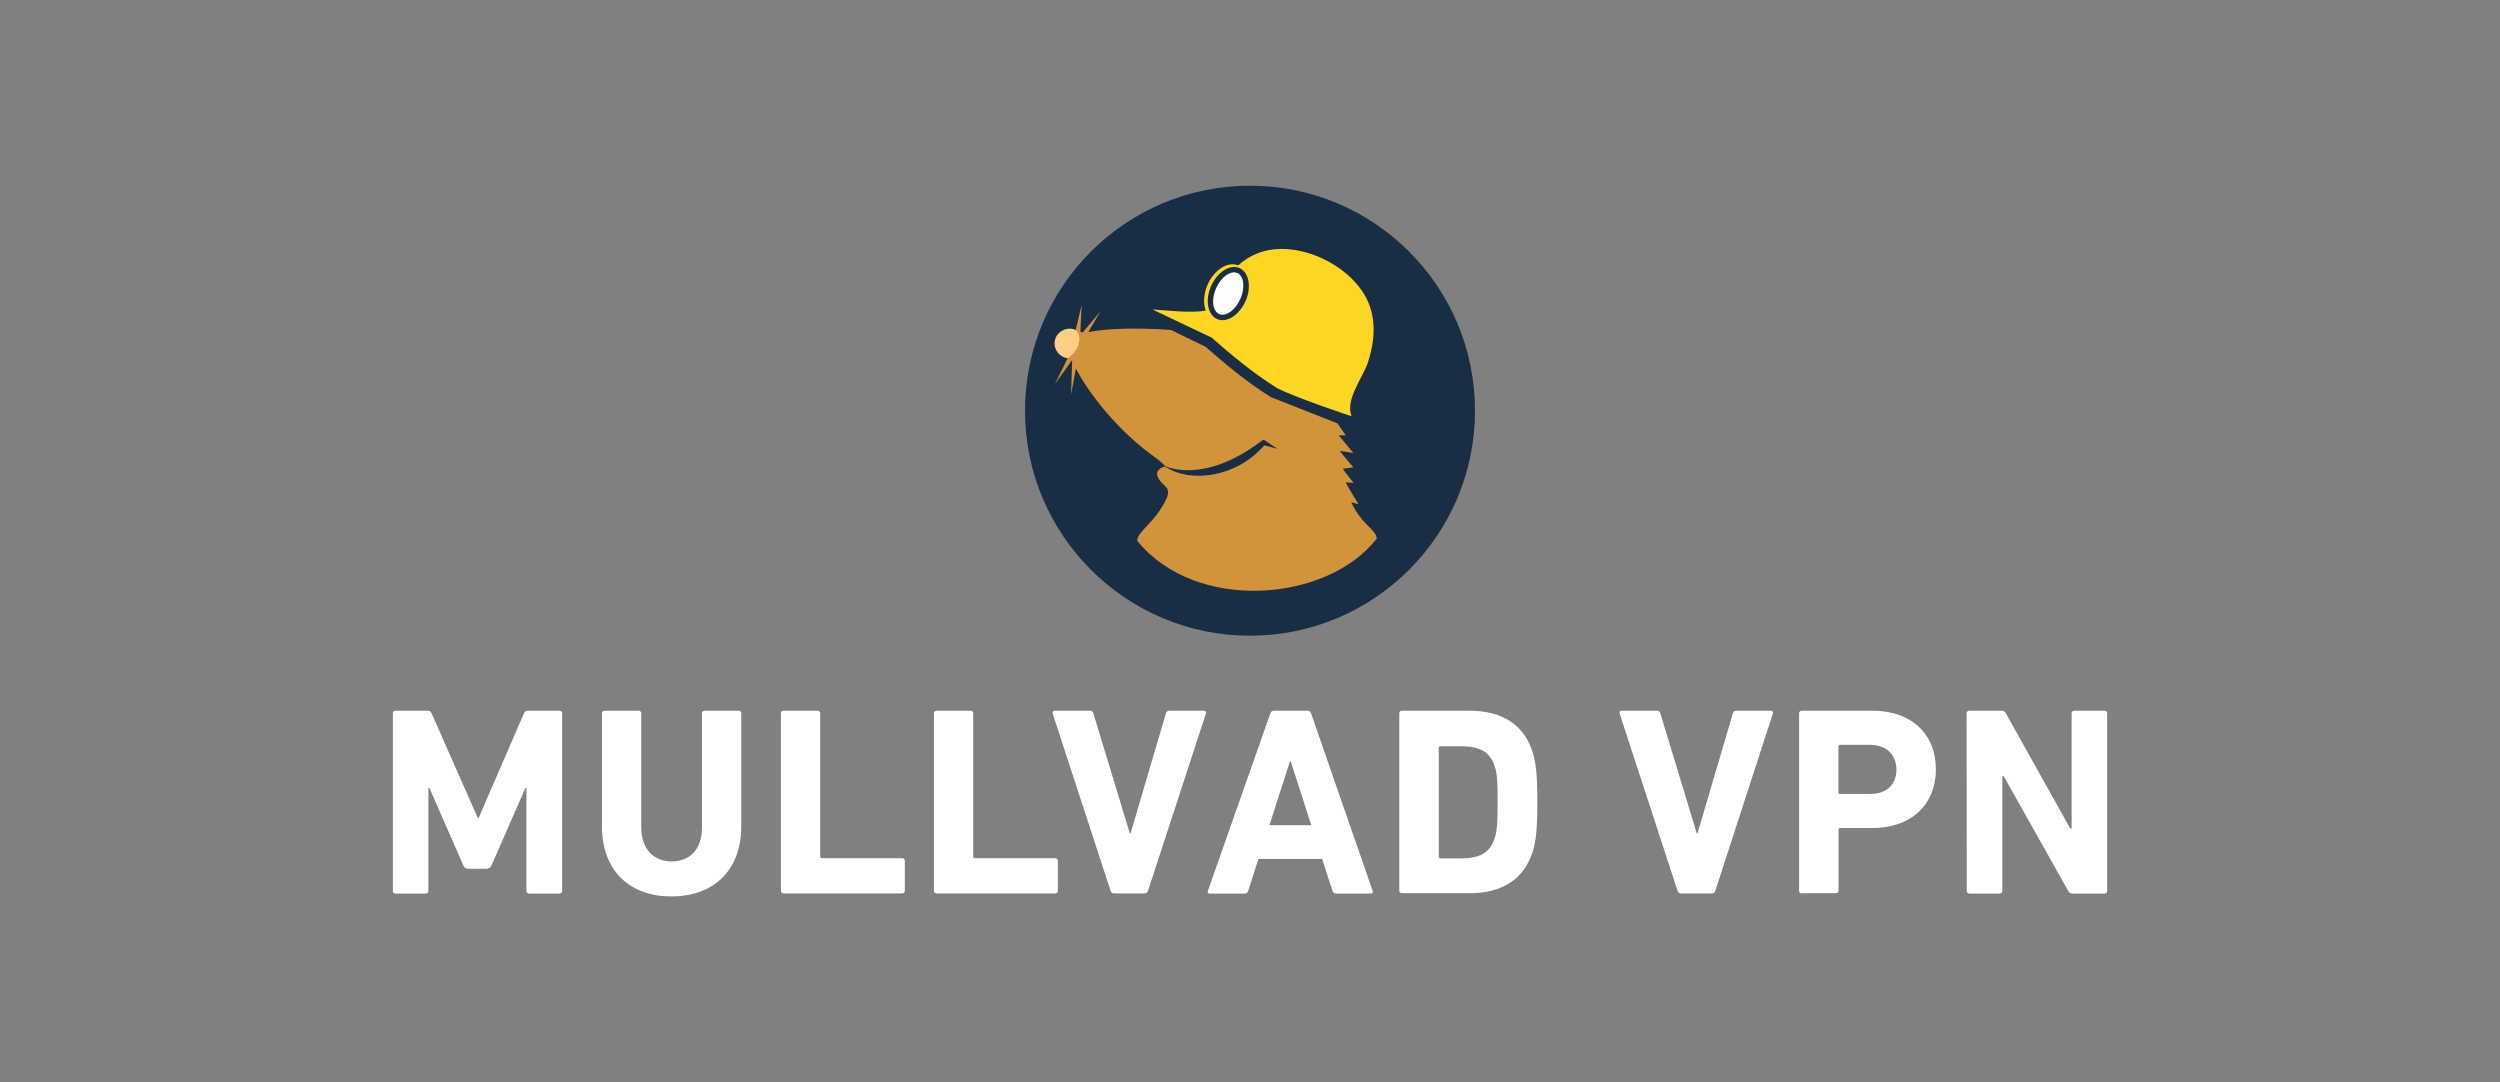 <?xml version="1.0" encoding="utf-8"?>
<svg version="1.1" id="Mullvad_VPN_Logo_Color_Pos" xmlns="http://www.w3.org/2000/svg" xmlns:xlink="http://www.w3.org/1999/xlink"
	 x="0px" y="0px" viewBox="0 0 1400 606" style="enable-background:new 0 0 1400 606;" xml:space="preserve">
<rect x="0" y="0" width="1400" height="606" fill="#808080" stroke="none"/>
<style type="text/css">
	.background{fill-rule:evenodd;clip-rule:evenodd;fill:#192E45;}
	.fur{fill-rule:evenodd;clip-rule:evenodd;fill:#D2943B;}
	.nose{fill-rule:evenodd;clip-rule:evenodd;fill:#FFCD86;}
	.helmet{fill-rule:evenodd;clip-rule:evenodd;fill:#FFD524;}
	.lamp-light{fill:#FFFFFF;}
	.lamp-ring{fill:#192E45;}
	.text{fill-rule:evenodd;clip-rule:evenodd;fill:#FFFFFF;}
</style>
<g id="text">
	<path class="text" d="M220,399.5c0-0.9,0.6-1.5,1.5-1.5h17.8c1.2,0,2,0.4,2.4,1.5l25.8,58.4h0.6l25.3-58.4c0.4-1,1.2-1.5,2.4-1.5
		h17.5c0.9,0,1.5,0.6,1.5,1.5v99.4c0,0.9-0.6,1.5-1.5,1.5h-17c-0.9,0-1.5-0.6-1.5-1.5v-57.6h-0.6l-18.9,43.2c-0.6,1.4-1.5,2-2.8,2
		h-10.3c-1.3,0-2.2-0.6-2.8-2l-18.9-43.2h-0.6v57.6c0,0.9-0.6,1.5-1.5,1.5h-16.9c-0.9,0-1.5-0.6-1.5-1.5L220,399.5L220,399.5z"/>
	<path class="text" d="M337.1,462.7v-63.2c0-0.9,0.6-1.5,1.5-1.5h19c0.9,0,1.5,0.6,1.5,1.5v63.8c0,12.1,6.8,19.1,17.1,19.1
		c10.2,0,16.9-6.9,16.9-19.1v-63.8c0-0.9,0.6-1.5,1.5-1.5h19c0.9,0,1.5,0.6,1.5,1.5v63.2c0,25.4-16.2,39.3-39,39.3
		C353.3,502.1,337.1,488.2,337.1,462.7z"/>
	<path class="text" d="M437.3,399.5c0-0.9,0.6-1.5,1.5-1.5h19c0.9,0,1.5,0.6,1.5,1.5v80.2c0,0.6,0.3,0.9,0.9,0.9h45
		c0.9,0,1.5,0.6,1.5,1.5v16.7c0,0.9-0.6,1.5-1.5,1.5h-66.4c-0.9,0-1.5-0.6-1.5-1.5V399.5z"/>
	<path class="text" d="M523,399.5c0-0.9,0.6-1.5,1.5-1.5h19c0.9,0,1.5,0.6,1.5,1.5v80.2c0,0.6,0.3,0.9,0.9,0.9h45
		c0.9,0,1.5,0.6,1.5,1.5v16.7c0,0.9-0.6,1.5-1.5,1.5h-66.4c-0.9,0-1.5-0.6-1.5-1.5V399.5z"/>
	<path class="text" d="M623.8,500.3c-1,0-1.6-0.6-1.9-1.5l-32.4-99.2c-0.3-1.1,0.3-1.6,1.3-1.6h19.5c1,0,1.7,0.4,2,1.5l20.4,67.2h0.4
		l19.8-67.2c0.3-1,0.9-1.5,1.9-1.5h19.3c0.9,0,1.5,0.6,1.2,1.6l-32.4,99.2c-0.3,0.9-0.9,1.5-1.8,1.5L623.8,500.3L623.8,500.3z"/>
	<path class="text" d="M711.4,399.5c0.3-0.9,0.9-1.5,2-1.5h18.9c1,0,1.6,0.6,1.9,1.5l34.5,99.4c0.3,0.9,0,1.5-1,1.5h-19.5
		c-1,0-1.7-0.5-2-1.5l-5.8-17.9h-35.7l-5.7,17.9c-0.3,1-0.9,1.5-2,1.5h-19.6c-1,0-1.3-0.6-1-1.5L711.4,399.5z M734.3,462.1
		l-11.5-35.8h-0.4l-11.5,35.8H734.3z"/>
	<path class="text" d="M783.6,399.5c0-0.9,0.6-1.5,1.5-1.5H823c17.8,0,30.3,7.6,35.2,23c1.8,5.7,2.7,11.4,2.7,28.1
		s-0.9,22.4-2.7,28.1c-4.9,15.4-17.4,23-35.2,23h-37.9c-0.9,0-1.5-0.6-1.5-1.5V399.5z M806.6,480.7h11.5c10.2,0,16.3-3,18.9-11.2
		c1-3,1.7-6.9,1.7-20.2c0-13.3-0.6-17.2-1.7-20.2c-2.5-8.2-8.7-11.2-18.9-11.2h-11.5c-0.6,0-0.9,0.3-0.9,0.9v61.1
		C805.6,480.4,805.9,480.7,806.6,480.7z"/>
	<path class="text" d="M941.4,500.3c-1.1,0-1.7-0.6-2-1.5L907,399.6c-0.3-1.1,0.3-1.6,1.3-1.6h19.5c1,0,1.7,0.4,2,1.5l20.4,67.2h0.4
		l19.8-67.2c0.3-1,0.9-1.5,1.9-1.5h19.3c0.9,0,1.5,0.6,1.2,1.6l-32.2,99.2c-0.3,0.9-0.9,1.5-1.8,1.5H941.4L941.4,500.3z"/>
	<path class="text" d="M1009,500.4c-0.9,0-1.5-0.6-1.5-1.5v-99.4c0-0.9,0.6-1.5,1.5-1.5h39.6c22.2,0,35.5,13.4,35.5,32.9
		c0,19.3-13.5,32.8-35.5,32.8h-18.1c-0.6,0-0.9,0.3-0.9,0.9v34.1c0,0.9-0.6,1.5-1.5,1.5H1009V500.4L1009,500.4z M1062,431
		c0-8.2-5.5-13.9-14.8-13.9h-16.8c-0.6,0-0.9,0.3-0.9,0.9v25.7c0,0.6,0.3,0.9,0.9,0.9h16.8C1056.5,444.7,1062,439.3,1062,431z"/>
	<path class="text" d="M1101.3,399.5c0-0.9,0.6-1.5,1.5-1.5h18c1,0,2,0.4,2.5,1.5l36,64.4h0.8v-64.4c0-0.9,0.6-1.5,1.5-1.5h16.9
		c0.9,0,1.5,0.6,1.5,1.5v99.4c0,0.9-0.6,1.5-1.5,1.5h-17.8c-1.2,0-2-0.5-2.5-1.5l-36.1-64.2h-0.8v64.2c0,0.9-0.6,1.5-1.5,1.5h-16.9
		c-0.9,0-1.5-0.6-1.5-1.5L1101.3,399.5L1101.3,399.5z"/>
</g>
<g id="mole">
	<path id="bg" class="background" d="M574,230c0,69.6,56.5,126,126,126
		s126-56.4,126-126s-56.4-126-126-126S574,160.4,574,230L574,230L574,230L574,230z"/>
	<g id="body">
		<path id="fur" class="fur" d="M597.9,200.6l-7.1,14.4l9.6-13.4
			c0,0.1-0.6,19.3-0.6,19.3l2.7-14.5c7.2,13.7,23.1,34.8,45.4,50.5c1.7,1.2,3.9,3.3,4.6,4.1c0,0,21.3,10.8,54.1-14.2
			c0.3-0.2,0.7-0.4,1-0.6l0.5,0.3l7.2,4.8c-2.5-0.7-7.3-1.9-7.3-1.9c-15.8,18.2-41.5,21.2-55.3,12c-0.6-0.4-4,1-4.6,3
			c-0.4,1.1,0,2.3,0.5,3.2c2.8,5.2,7,4.7,5,10.8c-1.4,3.3-3.4,6.5-5.6,9.5c-4.6,6.2-11.8,11.7-11.1,15
			c32.6,40.2,106.1,34.6,134.1-1.3c-0.4-5.2-8.6-7.7-14.3-20.4c1.6,0.5,4,1.2,4,1.1s-6.8-11.1-7.1-12.2l4.4,0.3c0,0-5.8-7.2-6-7.9
			l5.9-0.8c0,0-7.4-8.5-7.5-9.2l7.5,1.2l-8.2-9.9h3.9l-4.6-6.7l-37.3-14.7c-14.3-8.9-27-19.8-36.6-28.2l-19.3-9.4
			c-18.5-1.4-35.8-0.9-46.4,1.2l6.8-11.6l-9.9,11.8c-0.6-0.2-1.3-0.4-1.3-0.4l0.7-15l-3.3,14L597.9,200.6z"/>
		<path id="nose" class="nose" d="M602.4,184.8c-4.9-2.3-10.6,1-11.6,5.5
			c-1.2,4.3,1.8,9.6,7.1,10.3C602.9,197.5,607.2,189.5,602.4,184.8z"/>
	</g>
	<g id="helmet">
		<path id="helmet" class="helmet" d="M675.2,173.9c-1.5-4.1-1.1-9.4,1-14.4
			c3-6.9,8.7-11.5,14.1-11.5c1.1,0,2.1,0.2,3.1,0.6c3.1-2.8,6.7-5.1,10.7-6.7c22-8.8,54.3,6.9,62.6,28.5c4,10.5,2.8,21.9-0.6,32.4
			c-2.8,8.6-13,21-9.2,30.3c-1.5-0.4-32.8-11-41.8-15.8c-14.1-8.8-26.7-19.6-36.2-27.9l-0.3-0.3l-32-15.2c-0.4-0.2-0.8-0.4-1.1-0.6
			C649.9,173.5,667.4,175.6,675.2,173.9"/>
		<g id="lamp">

				<ellipse id="lamp-light" transform="matrix(0.401 -0.916 0.916 0.401 261.56 728.691)" class="lamp-light" cx="687.8" cy="164.4" rx="13.6" ry="8.1"/>
			<path id="lamp-ring" class="lamp-ring" d="M694.1,150.1
				c-5.3-2.3-12.4,2.2-15.9,10.1s-1.9,16.1,3.4,18.5c5.3,2.3,12.4-2.2,15.9-10.1C701,160.7,699.4,152.5,694.1,150.1z M694.6,167.4
				c-2.8,6.3-8.1,10.1-11.8,8.5c-3.8-1.7-4.6-8.1-1.8-14.5c2.8-6.3,8.1-10.1,11.9-8.5C696.6,154.6,697.4,161.1,694.6,167.4z"/>
		</g>
	</g>
</g>
</svg>
